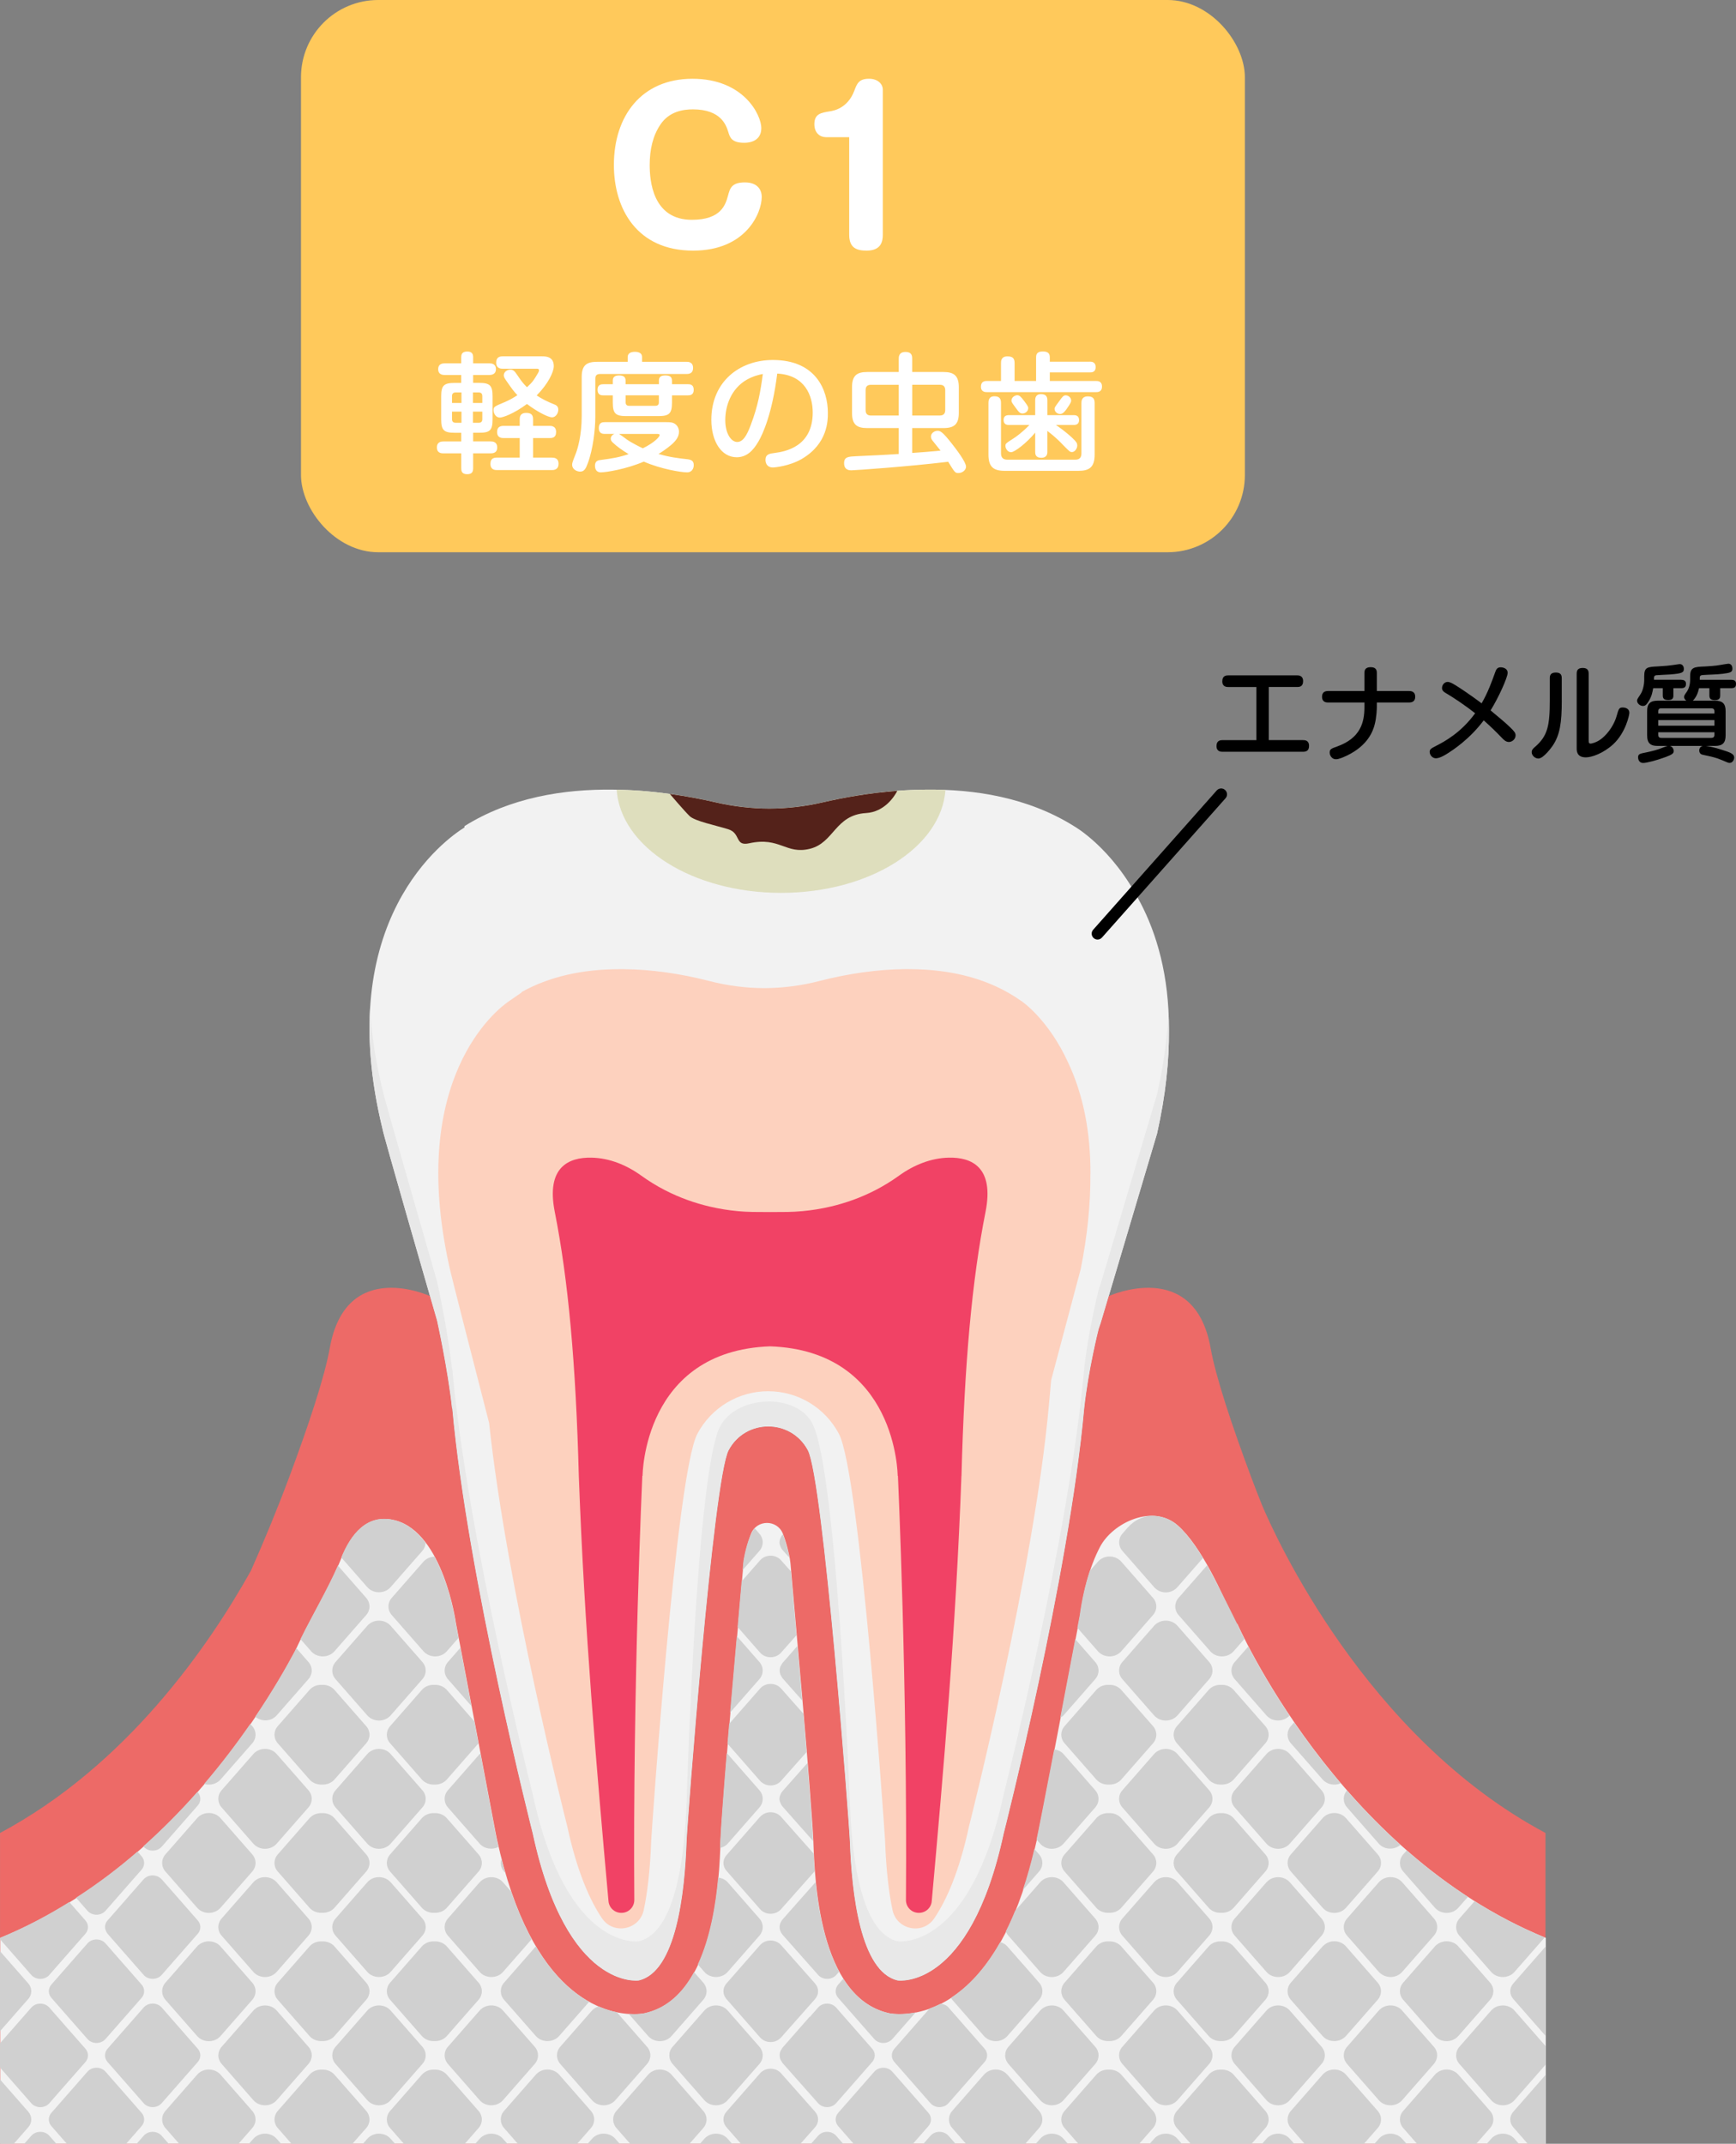 <?xml version="1.0" encoding="UTF-8"?>
<svg id="_レイヤー_2" data-name="レイヤー 2" xmlns="http://www.w3.org/2000/svg" viewBox="0 0 560.6 692.16">
  <rect x="0" y="0" width="560.6" height="692.16" fill="#808080" stroke="none"/>
  <defs>
    <style>
      .cls-1, .cls-2, .cls-3, .cls-4, .cls-5, .cls-6, .cls-7, .cls-8, .cls-9, .cls-10, .cls-11 {
        stroke-width: 0px;
      }

      .cls-2 {
        fill: #fdd1be;
      }

      .cls-3 {
        fill: #ffc95b;
      }

      .cls-4 {
        fill: #fff;
      }

      .cls-5 {
        fill: #54221a;
      }

      .cls-6 {
        fill: #dedebd;
      }

      .cls-7 {
        fill: #f14265;
      }

      .cls-8 {
        fill: #d0d0d0;
      }

      .cls-9 {
        fill: #ed6a67;
      }

      .cls-10 {
        fill: #e8e8e8;
      }

      .cls-11 {
        fill: #f2f2f2;
      }
    </style>
  </defs>
  <g id="_レイヤー_1のコピー" data-name="レイヤー 1のコピー">
    <g>
      <rect class="cls-3" x="97.2" width="304.8" height="178.3" rx="24.93" ry="24.93"/>
      <g>
        <path class="cls-11" d="m368.2,291.35c-9.04-17.73-21.41-24.63-21.41-24.63-14.78-9.24-32.04-11.98-47.92-11.77-12.52.09-24.23,2.03-33.24,4.13-5.66,1.31-11.44,1.97-17.23,2-5.78-.03-11.56-.69-17.23-2-9.01-2.09-20.72-4.03-33.24-4.13-15.88-.21-33.14,2.54-47.92,11.77,0,0-.01.16-.04.45-5.75,3.56-43.1,29.69-26.38,97.58-.14.39,15.49,54.54,17.55,61.65h0s3.5,15.83,4.84,28.36l.07-.07c4.89,54.47,25.99,137.31,25.99,137.31,10.98,50.95,34.24,47.43,34.24,47.43,12.09-2.81,14.85-28.28,15.43-44.83.2-5.7,8.63-117.05,13.59-126.36,5.46-10.24,20.11-10.24,25.56,0,4.96,9.31,13.39,120.65,13.59,126.36.58,16.55,3.34,42.02,15.43,44.83,0,0,23.26,3.53,34.24-47.43,0,0,21.08-82.78,25.99-137.25h0c1.34-12.51,4.67-25.64,4.67-25.64h0c.43-1.25.66-1.93.66-1.93l18.2-61.19c2.82-12.54,3.92-23.63,3.84-33.46.08-17.62-4-31.14-9.27-41.19Z"/>
        <path class="cls-9" d="m497.35,692.16h1.73v-100.35c-58.19-31.05-87.34-95.91-91.54-105.86-1.18-3-2.38-5.99-3.5-9.02-6.2-16.62-11.43-32.29-13.1-41.68-5.23-29.38-32.91-16.78-32.91-16.78l-2.59,8.71s-.24.68-.66,1.93c0,0-3.33,13.13-4.67,25.65h0c-4.9,54.47-25.99,137.24-25.99,137.24-10.98,50.95-34.24,47.43-34.24,47.43-12.09-2.81-14.85-28.28-15.43-44.83-.2-5.7-8.63-117.05-13.59-126.36-5.46-10.24-20.11-10.24-25.56,0-4.96,9.31-13.39,120.65-13.59,126.36-.58,16.55-3.34,42.02-15.43,44.83,0,0-23.26,3.53-34.24-47.43,0,0-21.1-82.84-25.99-137.31l-.07.07c-1.34-12.52-4.84-28.36-4.84-28.36h0c-.37-1.29-1.2-4.15-2.29-7.93,0,0-27.13-12.6-32.36,16.78-1.67,9.39-6.9,25.05-13.1,41.68-3.8,10.19-7.95,20.24-12.35,30.17-13.65,24.44-40.18,62.91-81.03,84.71v100.35h497.35Z"/>
        <path class="cls-11" d="m499.19,692.16v-66.48c-67.45-27.55-99.7-101.6-99.7-101.6l-.13,1.43c-.24-.58-.46-1.17-.7-1.75-3.78-9.13-10.74-24.54-18.29-31.22-8.1-7.16-21.09-.84-25.13,6.87-3.48,6.64-5.4,14.4-6.45,22.15-6.85,36.23-13.25,69.47-14.01,72.65-11.02,50.62-34.67,56.09-44.33,56.09-1.35,0-2.3-.12-2.72-.19l-.42-.06-.41-.09c-22.49-5.23-23.81-43.04-24.25-55.58-.27-6.11-1.86-26.5-3.6-46.46l-3.79-43.18c-.06-.48-.12-.93-.19-1.41-.28-1.52-1-5.01-2.27-8.18-1.84-4.59-8.4-4.58-10.24,0-1.27,3.18-1.99,6.67-2.27,8.19-.06.48-.12.93-.19,1.41l-3.79,43.18c-1.76,19.91-3.34,40.29-3.62,46.5-.44,12.44-1.76,50.31-24.23,55.53l-.45.1-.45.07c-.44.07-1.38.18-2.67.18-9.66,0-33.31-5.47-44.4-56.41-.31-1.32-.32-1.57-13.28-69.96,0,0-4.04-29.03-19.58-33.06-9.24-2.4-14.46,4.82-17.45,12.31-3.85,9.63-10.55,20.21-14.91,29.97-10.99,20.62-42.23,70.89-95.19,92.52v66.48h499.08Z"/>
        <path class="cls-2" d="m352.13,379.05c.06-13.59-2.34-25.65-7.19-35.95-6.42-14.07-15.04-19.85-15.04-19.85l-.44-.29c-9.55-6.67-21.66-10.05-36-10.05h-1.4c-8.61.08-18.12,1.41-27.52,3.84-5.76,1.49-11.71,2.26-17.77,2.29-5.97-.03-11.92-.8-17.68-2.29-9.39-2.43-18.91-3.76-27.58-3.83h-1.34c-12.27-.01-22.92,2.47-31.72,7.37v.14s-4.34,3-4.34,3c-3.36,2.33-32.45,24.49-19.08,85.16l.34,1.53c1.02,4.21,4.75,18.92,12.58,49.31,5.63,52.89,24.91,128.98,25.12,129.77l.1.41c3.15,14.62,7.31,23.96,11.25,29.77,3.66,5.4,12.09,3.73,13.45-2.65,1.12-5.27,2.08-12.58,2.42-22.51.04-1.11,7.99-118.33,14.92-131.32,4.51-8.46,13.26-13.72,22.84-13.72s18.33,5.25,22.84,13.72c6.9,12.96,14.88,130.21,14.92,131.32.35,9.94,1.3,17.25,2.42,22.52,1.36,6.38,9.79,8.05,13.45,2.65,3.94-5.81,8.1-15.14,11.25-29.77l.1-.41c.21-.82,20.92-82.54,25.68-135.46l.74-8.17,9.55-35.87c2.14-10.71,3.18-20.97,3.11-30.64Z"/>
        <path class="cls-10" d="m373.63,353.33l-18.2,61.19s-.24.68-.66,1.93c0,0-3.33,13.13-4.67,25.65h0c-4.9,54.47-25.99,137.24-25.99,137.24-10.98,50.96-34.24,47.43-34.24,47.43-12.09-2.81-14.85-28.28-15.43-44.83-.2-5.7-4.32-105.68-11.89-121.91-4.9-10.51-24.69-9.74-30.03.55-7.52,14.49-10.61,115.65-10.81,121.36-.58,16.55-3.34,42.02-15.43,44.83,0,0-23.26,3.53-34.24-47.43,0,0-21.1-82.84-25.99-137.31l-.07.07c-1.34-12.52-4.84-28.36-4.84-28.36h0c-2.05-7.12-17.68-61.26-17.55-61.65-2.38-9.68-3.64-18.49-4.07-26.53-.67,11.15.37,24.14,4.07,39.19-.14.39,15.49,54.54,17.55,61.65h0s3.5,15.83,4.84,28.36l.07-.07c4.89,54.47,25.99,137.31,25.99,137.31,10.98,50.95,34.24,47.43,34.24,47.43,12.09-2.81,14.85-28.28,15.43-44.83.2-5.7,8.63-117.05,13.59-126.36,5.46-10.24,20.11-10.24,25.56,0,4.96,9.31,13.39,120.65,13.59,126.36.58,16.55,3.34,42.02,15.43,44.83,0,0,23.26,3.53,34.24-47.43,0,0,21.08-82.78,25.99-137.25h0c1.34-12.51,4.67-25.64,4.67-25.64.43-1.25.66-1.93.66-1.93l18.2-61.19c2.82-12.54,3.92-23.63,3.84-33.46,0-2.05-.05-4.03-.15-5.97-.36,8.11-1.49,16.98-3.69,26.76Z"/>
        <g>
          <path class="cls-8" d="m299.81,686.46c.55-.63.82-1.38.82-2.14s-.27-1.52-.82-2.14l-11.65-13.29c-1.5-1.71-4.34-1.71-5.84,0l-11.65,13.29c-.55.63-.82,1.38-.82,2.14s.27,1.52.82,2.14l5,5.7h19.14l5-5.7Z"/>
          <path class="cls-8" d="m269.85,642.9c0,.76.27,1.52.82,2.14l11.65,13.29c.94,1.07,2.4,1.47,3.73,1.2.8-.16,1.55-.56,2.11-1.2l7.53-8.59c-2.05.4-3.87.53-5.35.53-1.35,0-2.3-.12-2.72-.19l-.42-.06-.41-.09c-6.39-1.48-11.02-5.64-14.46-11.06l-1.65,1.89c-.55.63-.82,1.38-.82,2.14Z"/>
          <path class="cls-8" d="m270.02,689.58c-1.5-1.71-4.34-1.71-5.84,0l-2.29,2.58h10.39l-2.26-2.58Z"/>
          <path class="cls-8" d="m306.3,689.58c-1.5-1.71-4.34-1.71-5.84,0l-2.26,2.58h10.36l-2.26-2.58Z"/>
          <path class="cls-8" d="m343.43,690.55c-1.93-2.21-5.61-2.21-7.54,0l-1.41,1.61h10.36l-1.41-1.61Z"/>
          <path class="cls-8" d="m372.34,687.08c1.42-1.62,1.42-3.92,0-5.53l-10.25-11.7c-1.03-1.17-2.54-1.7-4.03-1.63-1.49-.07-3,.46-4.03,1.63l-10.25,11.7c-1.42,1.62-1.42,3.91,0,5.53l4.45,5.08h19.66l4.45-5.08Z"/>
          <path class="cls-8" d="m335.54,687.08c.71-.81,1.06-1.79,1.06-2.77s-.35-1.96-1.06-2.77l-10.25-11.7c-1.93-2.21-5.61-2.21-7.54,0l-10.25,11.7c-.71.81-1.06,1.79-1.06,2.77s.35,1.96,1.06,2.77l4.45,5.08h19.14l4.45-5.08Z"/>
          <path class="cls-8" d="m263.23,686.8c.64-.73.95-1.61.95-2.49,0-.88-.32-1.76-.95-2.49l-11-12.42c-1.74-1.98-5.04-1.98-6.78,0l-10.88,12.42c-.64.73-.95,1.61-.95,2.49s.32,1.76.95,2.49l4.7,5.36h19.21l4.75-5.36Z"/>
          <path class="cls-8" d="m234.99,690.55c-1.93-2.21-5.61-2.21-7.54,0l-1.41,1.61h10.36l-1.41-1.61Z"/>
          <path class="cls-8" d="m489.07,690.55c-1.93-2.21-5.61-2.21-7.54,0l-1.41,1.61h10.36l-1.41-1.61Z"/>
          <path class="cls-8" d="m227.1,687.08c.71-.81,1.06-1.79,1.06-2.77s-.35-1.96-1.06-2.77l-10.25-11.7c-1.93-2.21-5.61-2.21-7.54,0l-10.25,11.7c-.71.81-1.06,1.79-1.06,2.77,0,.98.35,1.96,1.06,2.77l4.45,5.08h19.14l4.45-5.08Z"/>
          <path class="cls-8" d="m324.58,663.61c0,.61.15,1.21.43,1.78.17.35.37.68.64.99l1.27,1.45,8.98,10.25c1.93,2.21,5.61,2.21,7.54,0l8.98-10.25,1.27-1.45c1.42-1.62,1.42-3.92,0-5.53l-10.25-11.7c-1.93-2.21-5.61-2.21-7.54,0l-10.25,11.7c-.71.81-1.06,1.79-1.06,2.77Z"/>
          <path class="cls-8" d="m252.71,661.12c-.18.2-.27.43-.4.66-.1.14-.19.29-.27.44-.02.05-.05.11-.07.16-.35.98-.25,2.28.38,3.13.12.19.19.4.35.58l11.47,12.95c1.5,1.71,4.34,1.71,5.84,0l11.65-13.29c.55-.63.82-1.38.82-2.14s-.27-1.52-.82-2.14l-11.65-13.29c-1.5-1.71-4.34-1.71-5.84,0l-2.68,3.06v-.14l-8.79,10.03Z"/>
          <path class="cls-8" d="m330.42,634.29l-5.12-5.85c-.62-.71-1.44-1.15-2.31-1.4-5.06,8.97-10.63,14.54-15.88,17.97.13.22.22.46.4.66l10.25,11.7c1.93,2.21,5.61,2.21,7.54,0l10.25-11.7c.71-.81,1.06-1.79,1.06-2.77s-.35-1.96-1.06-2.77l-5.12-5.85Z"/>
          <path class="cls-8" d="m380.23,678.08l10.25-11.7c.71-.81,1.06-1.79,1.06-2.77s-.35-1.96-1.06-2.77l-10.25-11.7c-1.93-2.21-5.61-2.21-7.54,0l-10.25,11.7c-.71.81-1.06,1.79-1.06,2.77,0,.98.35,1.96,1.06,2.77l8.98,10.25,1.27,1.45h0c1.93,2.21,5.61,2.21,7.54,0Z"/>
          <path class="cls-8" d="m416.51,690.55c-1.93-2.21-5.61-2.21-7.54,0l-1.41,1.61h10.36l-1.41-1.61Z"/>
          <path class="cls-8" d="m408.97,649.14l-10.25,11.7c-.71.81-1.06,1.79-1.06,2.77,0,.72.2,1.44.58,2.09,0,.01.01.03.02.04.13.22.29.43.46.64l10.25,11.7c1.93,2.21,5.61,2.21,7.54,0l10.25-11.7c.71-.81,1.06-1.79,1.06-2.77s-.35-1.96-1.06-2.77l-10.25-11.7c-1.93-2.21-5.61-2.21-7.54,0Z"/>
          <path class="cls-8" d="m444.9,687.08c.71-.81,1.06-1.79,1.06-2.77s-.35-1.96-1.06-2.77l-8.98-10.25-1.27-1.45c-1.93-2.21-5.61-2.21-7.54,0l-10.25,11.7c-.71.81-1.06,1.79-1.06,2.77s.35,1.96,1.06,2.77l4.45,5.08h19.14l4.45-5.08Z"/>
          <path class="cls-8" d="m429.83,626.88c-.56.11-1.1.34-1.59.64-.38.23-.74.5-1.06.84-.02.03-.05.04-.08.07h0l-10.25,11.7c-.71.81-1.06,1.79-1.06,2.77s.35,1.96,1.06,2.77l10.25,11.7c1.38,1.57,3.62,2,5.51,1.34.22-.08.43-.17.64-.28.51-.27.99-.6,1.39-1.06l10.25-11.7c.71-.81,1.06-1.79,1.06-2.77s-.35-1.96-1.06-2.77l-5.12-5.85-5.12-5.85c-.97-1.1-2.37-1.66-3.77-1.66-.35,0-.7.03-1.04.1Z"/>
          <path class="cls-8" d="m481.18,687.08c.71-.81,1.06-1.79,1.06-2.77s-.35-1.96-1.06-2.77l-10.25-11.7c-1.93-2.21-5.61-2.21-7.54,0l-10.25,11.7c-.71.81-1.06,1.79-1.06,2.77,0,.98.35,1.96,1.06,2.77l4.45,5.08h19.14l4.45-5.08Z"/>
          <path class="cls-8" d="m452.79,690.55c-1.93-2.21-5.61-2.21-7.54,0l-1.41,1.61h10.36l-1.41-1.61Z"/>
          <path class="cls-8" d="m445.25,607.73l-10.25,11.7c-1.42,1.62-1.42,3.92,0,5.53l10.25,11.7h0s.05.04.08.07c.31.34.67.61,1.06.84.43.26.88.45,1.36.57.42.11.85.18,1.28.18,1.4,0,2.8-.55,3.77-1.66l10.25-11.7c.35-.4.62-.85.8-1.32.18-.47.27-.96.27-1.45,0-.98-.35-1.96-1.06-2.77l-10.25-11.7c-1.93-2.21-5.61-2.21-7.54,0Z"/>
          <path class="cls-8" d="m408.62,687.08c1.42-1.62,1.42-3.92,0-5.53l-10.25-11.7c-1.03-1.17-2.54-1.7-4.03-1.63-1.49-.07-3,.46-4.03,1.63l-10.25,11.7c-1.42,1.62-1.42,3.91,0,5.53l4.45,5.08h19.66l4.45-5.08Z"/>
          <path class="cls-8" d="m453.14,604.26l10.25,11.7c1.93,2.21,5.61,2.21,7.54,0l3.09-3.52c-7.1-4.62-13.69-9.68-19.76-14.99l-1.12,1.27c-.71.81-1.06,1.79-1.06,2.77,0,.98.35,1.96,1.06,2.77Z"/>
          <path class="cls-8" d="m380.23,690.55c-1.93-2.21-5.61-2.21-7.54,0l-1.41,1.61h10.36l-1.41-1.61Z"/>
          <path class="cls-8" d="m452.79,649.14c-1.93-2.21-5.61-2.21-7.54,0l-10.25,11.7c-.71.81-1.06,1.79-1.06,2.77,0,.72.2,1.44.58,2.09,0,.01.01.03.02.04.13.22.29.43.46.64l8.8,10.04,1.45,1.66h0c1.93,2.21,5.61,2.21,7.54,0l10.25-11.7c.29-.33.51-.7.68-1.08.22-.5.35-1.02.37-1.55,0-.04.01-.09.01-.13,0-.98-.35-1.96-1.06-2.77l-10.25-11.7Z"/>
          <path class="cls-8" d="m470.93,657.37l10.25-11.7c.71-.81,1.06-1.79,1.06-2.77s-.35-1.96-1.06-2.77l-5.12-5.85-5.13-5.85c-.73-.83-1.69-1.35-2.73-1.55-.69-.14-1.4-.14-2.09,0-1.03.21-2,.72-2.73,1.55l-5.13,5.85-5.12,5.85c-.71.81-1.06,1.79-1.06,2.77s.35,1.96,1.06,2.77l10.25,11.7c1.93,2.21,5.61,2.21,7.54,0Z"/>
          <path class="cls-8" d="m198.71,690.55c-1.93-2.21-5.61-2.21-7.54,0l-1.41,1.61h10.36l-1.41-1.61Z"/>
          <path class="cls-8" d="m287.99,663.61s0,.03,0,.05c0,.46.12.91.33,1.34.1.21.23.42.39.62.03.04.06.09.1.13l11.65,13.29c1.5,1.71,4.34,1.71,5.84,0l11.65-13.29c.27-.31.48-.66.62-1.02.07-.18.12-.37.15-.55.03-.19.05-.38.05-.57,0-.76-.27-1.52-.82-2.14l-10.2-11.65-1.44-1.65h0c-.67-.77-1.62-1.14-2.59-1.22-1.21.61-2.38,1.11-3.52,1.53l-11.37,12.98c-.55.63-.82,1.38-.82,2.14Z"/>
          <path class="cls-8" d="m416.86,562.85l10.25,11.7c1.46,1.66,3.9,2.07,5.84,1.22-5.76-6.77-10.78-13.45-15.05-19.65l-1.05,1.19c-.71.81-1.06,1.79-1.06,2.77s.35,1.96,1.06,2.77Z"/>
          <path class="cls-8" d="m15.94,679.05l11.65-13.29c.55-.63.82-1.38.82-2.14,0-.76-.27-1.52-.82-2.14l-11.65-13.29c-1.5-1.71-4.34-1.71-5.84,0l-10.1,11.53v7.81l10.1,11.53c1.5,1.71,4.34,1.71,5.84,0Z"/>
          <path class="cls-8" d="m81.46,687.08c.71-.81,1.06-1.79,1.06-2.77s-.35-1.96-1.06-2.77l-10.25-11.7c-1.93-2.21-5.61-2.21-7.54,0l-10.25,11.7c-.71.81-1.06,1.79-1.06,2.77s.35,1.96,1.06,2.77l4.45,5.08h19.14l4.45-5.08Z"/>
          <path class="cls-8" d="m70.41,575.28c.29-.21.56-.45.8-.72l10.25-11.7c.71-.81,1.06-1.79,1.06-2.77s-.35-1.96-1.06-2.77l-.64-.73c-4.24,6.14-9.2,12.71-14.9,19.39,1.5.45,3.2.22,4.49-.7Z"/>
          <path class="cls-8" d="m481.53,649.14l-10.25,11.7c-.71.81-1.06,1.79-1.06,2.77s.35,1.96,1.06,2.77l8.98,10.25,1.27,1.45h0c1.93,2.21,5.61,2.21,7.54,0l10.01-11.43v-6.07l-8.74-9.98-1.27-1.45h0c-1.93-2.21-5.61-2.21-7.54,0Z"/>
          <path class="cls-8" d="m163.14,604.68c-.41-1.42-.82-2.89-1.21-4.4-.12.4-.22.8-.22,1.22,0,.98.35,1.96,1.06,2.77l.37.42Z"/>
          <path class="cls-8" d="m445.25,595.26c1.78,2.03,4.98,2.1,6.99.39-6.34-5.71-12.11-11.64-17.29-17.56-.67.8-1.02,1.74-1.02,2.69,0,.98.35,1.96,1.06,2.77l10.25,11.7Z"/>
          <path class="cls-8" d="m52.22,596.23l11.65-13.29c.55-.63.82-1.39.82-2.15,0-.76-.27-1.52-.82-2.15l-.11-.12c-5.23,5.94-11.08,11.88-17.48,17.59l.1.12c1.5,1.71,4.34,1.71,5.84,0Z"/>
          <path class="cls-8" d="m110.22,502.86l8.38,9.57c1.93,2.21,5.61,2.21,7.54,0l10.25-11.7c.67-.77,1-1.69,1.03-2.61-2.61-3.47-5.86-6.21-9.89-7.26-9.11-2.36-14.31,4.63-17.32,12Z"/>
          <path class="cls-8" d="m10.1,684.32c0-.88-.32-1.76-.95-2.49l-9.15-10.44v20.77h4.45l4.7-5.36c.64-.73.95-1.61.95-2.49Z"/>
          <path class="cls-8" d="m245.24,500.73c1.42-1.62,1.42-3.92,0-5.53l-1.57-1.79c-2.06,2.72-3.14,8.05-3.48,9.9-.09.47-.14.93-.19,1.4l-.19,2.22,5.43-6.2Z"/>
          <path class="cls-8" d="m347.91,525.56l6.64,7.58c1.93,2.21,5.61,2.21,7.54,0l10.25-11.7c1.42-1.62,1.42-3.91,0-5.53l-10.25-11.7c-1.93-2.21-5.61-2.21-7.54,0l-2.63,3c-1.52,4.61-2.59,9.46-3.25,14.34-.26,1.35-.51,2.68-.76,4.02Z"/>
          <path class="cls-8" d="m252.71,500.45l2.18,2.46c-.31-1.61-.97-4.65-2.09-7.53l-.09.1c-.34.38-.57.81-.73,1.26-.34.79-.34,1.66,0,2.46.16.45.39.87.73,1.26Z"/>
          <path class="cls-8" d="m362.44,500.73l10.25,11.7c2,2.28,5.54,2.28,7.54,0l8.22-9.38c-2.55-4.22-5.33-8.01-8.19-10.54-2.18-1.93-4.72-2.88-7.35-3.08-3.33-.26-6.56,1.3-8.76,3.81l-1.71,1.95c-1.39,1.58-1.39,3.95,0,5.53Z"/>
          <path class="cls-8" d="m224.11,636.73c-3.52,6.48-8.54,11.53-15.74,13.2l-.45.1-.45.07c-.44.07-1.38.18-2.67.18-.54,0-1.14-.02-1.76-.06l6.27,7.15c1.93,2.21,5.61,2.21,7.54,0l10.25-11.7c.71-.81,1.06-1.79,1.06-2.77s-.35-1.96-1.06-2.77l-2.99-3.41Z"/>
          <path class="cls-8" d="m179.86,663.61c0,.72.2,1.44.58,2.09,0,.01.01.03.02.04.13.22.29.43.46.64l8.8,10.04,1.45,1.66h0c1.93,2.21,5.61,2.21,7.54,0l10.25-11.7c.29-.33.51-.7.68-1.08.22-.5.35-1.02.37-1.55,0-.04.01-.09.01-.13,0-.98-.35-1.96-1.06-2.77l-9.77-11.16c-1.81-.37-3.79-.97-5.89-1.87-.8.26-1.55.66-2.13,1.32l-10.25,11.7c-.71.81-1.06,1.79-1.06,2.77Z"/>
          <path class="cls-8" d="m161.72,642.9c0,.98.35,1.96,1.06,2.77l10.25,11.7c1.38,1.57,3.62,2,5.51,1.34.29-.1.56-.23.83-.39.16-.09.33-.18.48-.3.26-.19.51-.41.72-.66l9.68-11.05c-5.57-3.1-11.66-8.53-17.22-17.88h0s-10.25,11.7-10.25,11.7c-.71.81-1.06,1.79-1.06,2.77Z"/>
          <path class="cls-8" d="m190.82,687.08c.71-.81,1.06-1.79,1.06-2.77s-.35-1.96-1.06-2.77l-8.98-10.25-1.27-1.45h0c-1.93-2.21-5.61-2.21-7.54,0l-10.25,11.7c-.71.81-1.06,1.79-1.06,2.77s.35,1.96,1.06,2.77l4.45,5.08h19.14l4.45-5.08Z"/>
          <path class="cls-8" d="m162.43,690.55c-1.93-2.21-5.61-2.21-7.54,0l-1.41,1.61h10.36l-1.41-1.61Z"/>
          <path class="cls-8" d="m154.89,649.14l-10.25,11.7c-.71.81-1.06,1.79-1.06,2.77,0,.72.2,1.44.58,2.09,0,.01.01.03.02.04.13.22.29.43.46.64l10.25,11.7c1.93,2.21,5.61,2.21,7.54,0l10.25-11.7c.71-.81,1.06-1.79,1.06-2.77s-.35-1.96-1.06-2.77l-10.25-11.7c-1.93-2.21-5.61-2.21-7.54,0Z"/>
          <path class="cls-8" d="m227.45,649.14l-10.25,11.7c-.71.81-1.06,1.79-1.06,2.77,0,.98.35,1.96,1.06,2.77l8.98,10.25,1.27,1.45h0c1.93,2.21,5.61,2.21,7.54,0l10.25-11.7c.71-.81,1.06-1.79,1.06-2.77s-.35-1.96-1.06-2.77l-8.98-10.25-1.27-1.45h0c-1.93-2.21-5.61-2.21-7.54,0Z"/>
          <path class="cls-8" d="m70.5,663.61c0,.61.15,1.21.43,1.78.17.35.37.68.64.99l1.27,1.45,8.98,10.25c1.93,2.21,5.61,2.21,7.54,0l8.98-10.25,1.27-1.45c1.42-1.62,1.42-3.92,0-5.53l-10.25-11.7c-1.93-2.21-5.61-2.21-7.54,0l-10.25,11.7c-.71.81-1.06,1.79-1.06,2.77Z"/>
          <path class="cls-8" d="m118.26,687.08c1.42-1.62,1.42-3.92,0-5.53l-10.25-11.7c-1.03-1.17-2.54-1.7-4.03-1.63-1.49-.07-3,.46-4.03,1.63l-10.25,11.7c-1.42,1.62-1.42,3.91,0,5.53l4.45,5.08h19.66l4.45-5.08Z"/>
          <path class="cls-8" d="m89.35,690.55c-1.93-2.21-5.61-2.21-7.54,0l-1.41,1.61h10.37l-1.41-1.61Z"/>
          <path class="cls-8" d="m76.33,634.29l-5.12-5.85c-.73-.83-1.69-1.35-2.73-1.55-.69-.14-1.4-.14-2.09,0-1.03.21-2,.72-2.73,1.55l-5.12,5.85-5.12,5.85c-.71.81-1.06,1.79-1.06,2.77s.35,1.96,1.06,2.77l10.25,11.7c1.93,2.21,5.61,2.21,7.54,0l10.25-11.7c.71-.81,1.06-1.79,1.06-2.77s-.35-1.96-1.06-2.77l-5.12-5.85Z"/>
          <path class="cls-8" d="m154.54,687.08c1.42-1.62,1.42-3.92,0-5.53l-10.25-11.7c-1.03-1.17-2.54-1.7-4.03-1.63-1.49-.07-3,.46-4.03,1.63l-10.25,11.7c-1.42,1.62-1.42,3.91,0,5.53l4.45,5.08h19.66l4.45-5.08Z"/>
          <path class="cls-8" d="m126.15,690.55c-1.93-2.21-5.61-2.21-7.54,0l-1.41,1.61h10.36l-1.41-1.61Z"/>
          <path class="cls-8" d="m126.15,678.08l10.25-11.7c.71-.81,1.06-1.79,1.06-2.77s-.35-1.96-1.06-2.77l-10.25-11.7c-1.93-2.21-5.61-2.21-7.54,0l-10.25,11.7c-.71.81-1.06,1.79-1.06,2.77,0,.98.35,1.96,1.06,2.77l8.98,10.25,1.27,1.45h0c1.93,2.21,5.61,2.21,7.54,0Z"/>
          <path class="cls-8" d="m99.95,628.44l-10.25,11.7c-1.42,1.62-1.42,3.92,0,5.53l10.25,11.7c1.03,1.17,2.54,1.7,4.03,1.63,1.49.07,3-.46,4.03-1.63l10.25-11.7c1.42-1.62,1.42-3.92,0-5.53l-10.25-11.7c-1.03-1.17-2.54-1.7-4.03-1.63-1.49-.07-3,.46-4.03,1.63Z"/>
          <path class="cls-8" d="m390.31,545.62l-10.25,11.7c-1.42,1.62-1.42,3.92,0,5.53l10.25,11.7c1.03,1.17,2.54,1.7,4.03,1.63,1.49.07,3-.46,4.03-1.63l10.25-11.7c1.42-1.62,1.42-3.92,0-5.53l-10.25-11.7c-1.03-1.17-2.54-1.7-4.03-1.63-1.49-.07-3,.46-4.03,1.63Z"/>
          <path class="cls-8" d="m380.23,524.91c-1.93-2.21-5.61-2.21-7.54,0l-10.25,11.7c-.71.81-1.06,1.79-1.06,2.77,0,.98.35,1.96,1.06,2.77l8.98,10.25,1.27,1.45h0c1.93,2.21,5.61,2.21,7.54,0l10.25-11.7c.71-.81,1.06-1.79,1.06-2.77s-.35-1.96-1.06-2.77l-10.25-11.7Z"/>
          <path class="cls-8" d="m16.59,682.17c-.55.63-.82,1.38-.82,2.14s.27,1.52.82,2.14l5,5.7h19.14l5-5.7c.55-.63.82-1.38.82-2.14s-.27-1.52-.82-2.14l-11.65-13.29c-1.5-1.71-4.34-1.71-5.84,0l-11.65,13.29Z"/>
          <path class="cls-8" d="m397.66,539.38c0,.72.2,1.44.58,2.09,0,.01.01.03.02.04.13.22.29.43.46.64l10.25,11.7c1.91,2.18,5.49,2.18,7.44.07-6.08-9.05-10.51-16.91-13.32-22.29l-4.37,4.99c-.71.81-1.06,1.79-1.06,2.77Z"/>
          <path class="cls-8" d="m252.32,537.55c-.1.14-.19.29-.27.44-.02.05-.05.11-.07.16-.35.98-.25,2.28.38,3.13.12.19.19.4.35.58l6.33,7.15c-.03-.37-.06-.75-.1-1.12l-1.44-16.46-4.79,5.47c-.18.2-.27.43-.4.66Z"/>
          <path class="cls-8" d="m245.45,545.18l-9.99,11.4c-.18,2.15-.36,4.29-.54,6.38l10.53,12.02c1.74,1.98,5.04,1.98,6.78,0l.5-.57,7.73-8.72c-.33-4-.68-8.19-1.04-12.41l-7.18-8.11c-1.74-1.98-5.04-1.98-6.78,0Z"/>
          <path class="cls-8" d="m354.03,545.62l-10.25,11.7c-1.42,1.62-1.42,3.92,0,5.53l10.25,11.7c1.03,1.17,2.54,1.7,4.03,1.63,1.49.07,3-.46,4.03-1.63l10.25-11.7c1.42-1.62,1.42-3.92,0-5.53l-10.25-11.7c-1.03-1.17-2.54-1.7-4.03-1.63-1.49-.07-3,.46-4.03,1.63Z"/>
          <path class="cls-8" d="m347.22,529.23c-1.69,8.9-3.32,17.49-4.83,25.36.36-.23.75-.42,1.04-.75l8.98-10.25,1.27-1.45c1.42-1.62,1.42-3.92,0-5.53l-6.46-7.38Z"/>
          <path class="cls-8" d="m126.15,566.32c-1.93-2.21-5.61-2.21-7.54,0l-10.25,11.7c-.71.81-1.06,1.79-1.06,2.77,0,.98.35,1.96,1.06,2.77l10.25,11.7c1.93,2.21,5.61,2.21,7.54,0l10.25-11.7c.71-.81,1.06-1.79,1.06-2.77,0-.98-.35-1.96-1.06-2.77l-10.25-11.7Z"/>
          <path class="cls-8" d="m136.23,587.03l-10.25,11.7c-1.42,1.62-1.42,3.92,0,5.53l10.25,11.7c1.04,1.18,2.57,1.71,4.07,1.63,1.47.06,2.97-.47,3.99-1.63l10.25-11.7c1.42-1.62,1.42-3.92,0-5.53l-10.25-11.7c-1.04-1.18-2.57-1.71-4.07-1.63-1.47-.06-2.97.47-3.99,1.63Z"/>
          <path class="cls-8" d="m99.95,587.03l-10.25,11.7c-1.42,1.62-1.42,3.92,0,5.53l10.25,11.7c1.04,1.18,2.57,1.71,4.07,1.63,1.47.06,2.97-.47,3.99-1.63l10.25-11.7c1.42-1.62,1.42-3.92,0-5.53l-10.25-11.7c-1.04-1.18-2.57-1.71-4.07-1.63-1.47-.06-2.97.47-3.99,1.63Z"/>
          <path class="cls-8" d="m16.59,640.76c-.55.63-.82,1.38-.82,2.14s.27,1.52.82,2.14l11.65,13.29c.94,1.07,2.4,1.47,3.73,1.2.8-.16,1.55-.56,2.11-1.2l11.65-13.29c.55-.63.82-1.38.82-2.14s-.27-1.52-.82-2.14l-11.65-13.29c-1.5-1.71-4.34-1.71-5.84,0l-11.65,13.29Z"/>
          <path class="cls-8" d="m34.08,616.93l11.65-13.29c.55-.63.82-1.39.82-2.15,0-.76-.27-1.52-.82-2.15l-1.34-1.53c-6.09,5.29-12.71,10.31-19.84,14.9l3.69,4.21c1.5,1.71,4.34,1.71,5.84,0Z"/>
          <path class="cls-8" d="m89.35,566.32c-1.93-2.21-5.61-2.21-7.54,0l-10.25,11.7c-.71.81-1.06,1.79-1.06,2.77,0,.98.35,1.96,1.06,2.77l10.25,11.7c1.93,2.21,5.61,2.21,7.54,0l10.25-11.7c.71-.81,1.06-1.79,1.06-2.77,0-.98-.35-1.96-1.06-2.77l-10.25-11.7Z"/>
          <path class="cls-8" d="m18.2,692.16l-2.26-2.58c-1.5-1.71-4.34-1.71-5.84,0l-2.26,2.58h10.36Z"/>
          <path class="cls-8" d="m143.58,580.79c0,.98.35,1.96,1.06,2.77l10.25,11.7c1.52,1.74,4.1,2.06,6.08,1.05-.19-.81-.38-1.6-.57-2.44-.23-.96-.3-1.38-5.28-27.72-.07.07-.17.09-.23.17l-10.25,11.7c-.71.81-1.06,1.79-1.06,2.77Z"/>
          <path class="cls-8" d="m237.93,528.28l-1.72,19.61c-.15,1.69-.3,3.37-.44,5.05l9.46-10.8c.71-.81,1.06-1.79,1.06-2.77s-.35-1.96-1.06-2.77l-7.3-8.33Z"/>
          <path class="cls-8" d="m380.58,515.91c-1.42,1.62-1.42,3.91,0,5.53l10.25,11.7c1.93,2.21,5.61,2.21,7.54,0l3.47-3.96c-1.63-3.25-2.45-5.12-2.45-5.12,0,0-6-12.31-9.6-18.66l-9.21,10.51Z"/>
          <path class="cls-8" d="m245.45,503.77l-5.96,6.81-1.29,14.72,7.25,8.28c1.74,1.98,5.04,1.98,6.78,0l4.97-5.61-1.81-20.63-3.16-3.57c-1.74-1.98-5.04-1.98-6.78,0Z"/>
          <path class="cls-8" d="m100.47,533.14c1.93,2.21,5.61,2.21,7.54,0l10.25-11.7c1.42-1.62,1.42-3.91,0-5.53l-9.15-10.44c-3.37,7.71-8.22,15.91-12.07,23.75l3.43,3.92Z"/>
          <path class="cls-8" d="m9.15,645.39c.64-.73.95-1.61.95-2.49s-.32-1.76-.95-2.49l-9.15-10.44v25.85l9.15-10.44Z"/>
          <path class="cls-8" d="m136.75,504.21l-10.25,11.7c-1.42,1.62-1.42,3.91,0,5.53l10.25,11.7c1.93,2.21,5.61,2.21,7.54,0l3.77-4.3c-.31-1.61-.61-3.23-.93-4.92,0,0-1.65-11.73-6.84-21.32-1.32.06-2.62.57-3.53,1.61Z"/>
          <path class="cls-8" d="m136.23,545.62l-10.25,11.7c-1.42,1.62-1.42,3.92,0,5.53l10.25,11.7c1.03,1.17,2.54,1.7,4.03,1.63,1.49.07,3-.46,4.03-1.63l10.21-11.66c-.42-2.22-.87-4.59-1.36-7.16l-8.86-10.11c-1.03-1.17-2.54-1.7-4.03-1.63-1.49-.07-3,.46-4.03,1.63Z"/>
          <path class="cls-8" d="m15.94,637.63l11.65-13.29c.55-.63.82-1.38.82-2.14,0-.76-.27-1.52-.82-2.14l-5.22-5.96c-6.99,4.35-14.4,8.31-22.37,11.56v.45l10.1,11.53c1.5,1.71,4.34,1.71,5.84,0Z"/>
          <path class="cls-8" d="m126.15,524.91c-1.93-2.21-5.61-2.21-7.54,0l-10.25,11.7c-.71.81-1.06,1.79-1.06,2.77,0,.98.35,1.96,1.06,2.77l8.98,10.25,1.27,1.45h0c1.93,2.21,5.61,2.21,7.54,0l10.25-11.7c.71-.81,1.06-1.79,1.06-2.77s-.35-1.96-1.06-2.77l-10.25-11.7Z"/>
          <path class="cls-8" d="m143.58,539.38c0,.72.2,1.44.58,2.09,0,.01.01.03.02.04.13.22.29.43.46.64l7.57,8.64c-1.04-5.49-2.22-11.73-3.55-18.76l-4.02,4.59c-.71.81-1.06,1.79-1.06,2.77Z"/>
          <path class="cls-8" d="m99.95,545.62l-10.25,11.7c-1.42,1.62-1.42,3.92,0,5.53l10.25,11.7c1.03,1.17,2.54,1.7,4.03,1.63,1.49.07,3-.46,4.03-1.63l10.25-11.7c1.42-1.62,1.42-3.92,0-5.53l-10.25-11.7c-1.03-1.17-2.54-1.7-4.03-1.63-1.49-.07-3,.46-4.03,1.63Z"/>
          <path class="cls-8" d="m95.67,532.12c-.16.34-.33.68-.48,1.02-2.86,5.37-7.13,12.78-12.77,21.14,2.02,1.66,5.17,1.58,6.93-.44l8.98-10.25,1.27-1.45c1.42-1.62,1.42-3.92,0-5.53l-3.93-4.49Z"/>
          <path class="cls-8" d="m427.11,587.02l-10.25,11.7c-.71.81-1.06,1.79-1.06,2.77,0,.98.35,1.96,1.06,2.77l10.25,11.7c1.93,2.21,5.61,2.21,7.54,0l10.25-11.7c.71-.81,1.06-1.79,1.06-2.77,0-.98-.35-1.96-1.06-2.77l-10.25-11.7c-1.93-2.21-5.61-2.21-7.54,0Z"/>
          <path class="cls-8" d="m245.45,628l-10.88,12.42c-.64.73-.95,1.61-.95,2.49s.32,1.76.95,2.49l5.44,6.21,5.44,6.21c.43.5.97.87,1.55,1.12.29.12.59.22.9.28.62.12,1.26.12,1.88,0,.31-.06.61-.15.9-.28.58-.25,1.11-.62,1.55-1.12h.01s10.99-12.42,10.99-12.42c1.27-1.45,1.27-3.51,0-4.96,0,0,0,0,0-.01h0s-11-12.42-11-12.42c-1.74-1.98-5.04-1.98-6.78,0Z"/>
          <path class="cls-8" d="m89.35,607.73c-1.93-2.21-5.61-2.21-7.54,0l-10.25,11.7c-1.42,1.62-1.42,3.92,0,5.53l10.25,11.7c1.93,2.21,5.61,2.21,7.54,0l10.25-11.7c1.42-1.62,1.42-3.91,0-5.53l-10.25-11.7Z"/>
          <path class="cls-8" d="m252.08,620.76c-.03.07-.07.14-.09.21-.33.79-.33,1.66,0,2.46h0c.02.07.06.13.09.2.15.37.35.73.64,1.05l11.47,12.95c.75.86,1.85,1.29,2.94,1.28,1.09,0,2.19-.42,2.94-1.28l.9-1.03c-4.65-8.62-6.68-19.73-7.6-28.92l-10.65,12.03c-.28.32-.48.68-.63,1.05Z"/>
          <path class="cls-8" d="m154.89,607.73l-10.25,11.7c-.71.81-1.06,1.79-1.06,2.77,0,.49.09.98.27,1.45.18.47.44.91.8,1.32l5.46,6.24,4.79,5.46c.73.83,1.69,1.35,2.73,1.55,1.72.34,3.61-.17,4.81-1.55l9.26-10.57c-2.37-4.33-4.62-9.41-6.66-15.39l-2.6-2.97c-1.93-2.21-5.61-2.21-7.54,0Z"/>
          <path class="cls-8" d="m334.02,596.98c-1.14,4.85-2.39,9.28-3.75,13.29l5.27-6.02c.71-.81,1.06-1.79,1.06-2.77,0-.98-.35-1.96-1.06-2.77l-1.52-1.74Z"/>
          <path class="cls-8" d="m126.15,607.73c-1.93-2.21-5.61-2.21-7.54,0l-10.25,11.7c-1.42,1.62-1.42,3.92,0,5.53l10.25,11.7c1.45,1.66,3.88,2.07,5.82,1.24.65-.28,1.24-.69,1.72-1.24l10.25-11.7c.35-.4.62-.85.8-1.32.18-.47.27-.96.27-1.45,0-.98-.35-1.96-1.06-2.77l-10.25-11.7Z"/>
          <path class="cls-8" d="m136.23,628.44l-10.25,11.7c-1.42,1.62-1.42,3.92,0,5.53l10.25,11.7c1.03,1.17,2.54,1.7,4.03,1.63,1.49.07,3-.46,4.03-1.63l10.25-11.7c1.42-1.62,1.42-3.92,0-5.53l-10.25-11.7c-1.03-1.17-2.54-1.7-4.03-1.63-1.49-.07-3,.46-4.03,1.63Z"/>
          <path class="cls-8" d="m234.99,607.73c-.8-.92-1.93-1.36-3.08-1.52-.78,8.65-2.51,19.31-6.57,28.04l2.11,2.41c.48.55,1.08.97,1.72,1.24,1.94.83,4.37.41,5.82-1.24l10.25-11.7c1.42-1.62,1.42-3.91,0-5.53l-10.25-11.7Z"/>
          <path class="cls-8" d="m408.97,607.73l-10.25,11.7c-.71.81-1.06,1.79-1.06,2.77,0,.49.09.98.27,1.45.18.47.44.91.8,1.32l5.46,6.24,4.79,5.46c.73.83,1.7,1.35,2.73,1.55,1.72.34,3.61-.17,4.81-1.55l10.25-11.7c1.42-1.62,1.42-3.91,0-5.53l-10.25-11.7c-1.93-2.21-5.61-2.21-7.54,0Z"/>
          <path class="cls-8" d="m390.31,628.44l-10.25,11.7c-1.42,1.62-1.42,3.92,0,5.53l10.25,11.7c1.03,1.17,2.54,1.7,4.03,1.63,1.49.07,3-.46,4.03-1.63l10.25-11.7c1.42-1.62,1.42-3.92,0-5.53l-10.25-11.7c-1.03-1.17-2.54-1.7-4.03-1.63-1.49-.07-3,.46-4.03,1.63Z"/>
          <path class="cls-8" d="m498.81,625.54c-8.05-3.31-15.58-7.28-22.63-11.7l-4.9,5.6c-1.42,1.62-1.42,3.92,0,5.53l10.25,11.7c.48.55,1.08.97,1.72,1.24,1.94.83,4.37.41,5.82-1.24l9.74-11.12Z"/>
          <path class="cls-8" d="m380.23,607.73c-1.93-2.21-5.61-2.21-7.54,0l-10.25,11.7c-1.42,1.62-1.42,3.92,0,5.53l10.25,11.7c.73.83,1.69,1.35,2.73,1.55.34.07.69.1,1.04.1,1.4,0,2.8-.55,3.77-1.66l10.25-11.7c.35-.4.62-.85.8-1.32.18-.47.27-.96.27-1.45,0-.98-.35-1.96-1.06-2.77l-10.25-11.7Z"/>
          <path class="cls-8" d="m343.43,607.73c-1.93-2.21-5.61-2.21-7.54,0l-8.11,9.26c-.95,2.34-1.94,4.52-2.96,6.55.01.03,0,.07.02.11.18.47.44.91.8,1.32l10.25,11.7c1.93,2.21,5.61,2.21,7.54,0l10.25-11.7c1.42-1.62,1.42-3.91,0-5.53l-10.25-11.7Z"/>
          <path class="cls-8" d="m354.03,628.44l-10.25,11.7c-1.42,1.62-1.42,3.92,0,5.53l10.25,11.7c1.03,1.17,2.54,1.7,4.03,1.63,1.49.07,3-.46,4.03-1.63l10.25-11.7c1.42-1.62,1.42-3.92,0-5.53l-10.25-11.7c-1.03-1.17-2.54-1.7-4.03-1.63-1.49-.07-3,.46-4.03,1.63Z"/>
          <path class="cls-8" d="m251.98,579.56c-.17.4-.27.81-.27,1.23,0,.42.1.83.27,1.23.16.45.39.87.73,1.26l9.83,11.1s0-.02,0-.03c-.17-3.87-.88-13.5-1.81-25.11l-8.02,9.06c-.34.38-.57.81-.73,1.26Z"/>
          <path class="cls-8" d="m354.03,587.03l-10.25,11.7c-1.42,1.62-1.42,3.92,0,5.53l10.25,11.7c1.04,1.18,2.57,1.71,4.07,1.63,1.47.06,2.97-.47,3.99-1.63l10.25-11.7c1.42-1.62,1.42-3.92,0-5.53l-10.25-11.7c-1.04-1.18-2.57-1.71-4.07-1.63-1.47-.06-2.97.47-3.99,1.63Z"/>
          <path class="cls-8" d="m390.31,587.03l-10.25,11.7c-1.42,1.62-1.42,3.92,0,5.53l10.25,11.7c1.04,1.18,2.57,1.71,4.07,1.63,1.47.06,2.97-.47,3.99-1.63l10.25-11.7c1.42-1.62,1.42-3.92,0-5.53l-10.25-11.7c-1.04-1.18-2.57-1.71-4.07-1.63-1.47-.06-2.97.47-3.99,1.63Z"/>
          <path class="cls-8" d="m343.43,566.32c-.79-.9-1.88-1.33-3-1.5-3,15.63-5.18,26.78-5.71,29.11l1.17,1.33c1.93,2.21,5.61,2.21,7.54,0l10.25-11.7c.71-.81,1.06-1.79,1.06-2.77,0-.98-.35-1.96-1.06-2.77l-10.25-11.7Z"/>
          <path class="cls-8" d="m380.23,566.32c-1.93-2.21-5.61-2.21-7.54,0l-10.25,11.7c-.71.81-1.06,1.79-1.06,2.77,0,.98.35,1.96,1.06,2.77l10.25,11.7c1.93,2.21,5.61,2.21,7.54,0l10.25-11.7c.71-.81,1.06-1.79,1.06-2.77,0-.98-.35-1.96-1.06-2.77l-10.25-11.7Z"/>
          <path class="cls-8" d="m234.99,566.32c-.09-.1-.22-.14-.32-.23-1.06,12.98-1.88,24.02-2.07,28.31-.02.67-.05,1.45-.08,2.25.93-.24,1.81-.64,2.47-1.39l10.25-11.7c.71-.81,1.06-1.79,1.06-2.77,0-.98-.35-1.96-1.06-2.77l-10.25-11.7Z"/>
          <path class="cls-8" d="m245.45,586.59l-10.88,12.42c-.64.73-.95,1.61-.95,2.49,0,.88.32,1.76.95,2.49l10.88,12.42c1.74,1.98,5.04,1.98,6.78,0l.15-.17,10.69-12.06c-.16-2.1-.27-4.02-.35-5.75l-9.85-11.11-.63-.72c-1.74-1.98-5.04-1.98-6.78,0Z"/>
          <path class="cls-8" d="m408.97,566.32l-10.25,11.7c-.71.81-1.06,1.79-1.06,2.77,0,.98.35,1.96,1.06,2.77l10.25,11.7c1.93,2.21,5.61,2.21,7.54,0l10.25-11.7c.71-.81,1.06-1.79,1.06-2.77,0-.98-.35-1.96-1.06-2.77l-10.25-11.7c-1.93-2.21-5.61-2.21-7.54,0Z"/>
          <path class="cls-8" d="m34.73,661.47c-.55.63-.82,1.38-.82,2.14,0,.02,0,.03,0,.05,0,.46.12.91.33,1.34.1.21.23.42.39.62.03.04.06.09.1.13l11.65,13.29h0c1.5,1.71,4.34,1.71,5.84,0l11.65-13.29c.27-.31.48-.66.62-1.02.07-.18.12-.37.15-.55.03-.19.05-.38.05-.57,0-.76-.27-1.52-.82-2.14l-10.2-11.65-1.44-1.65c-1.5-1.71-4.34-1.71-5.84,0l-11.65,13.29Z"/>
          <path class="cls-8" d="m71.21,587.02c-1.93-2.21-5.61-2.21-7.54,0l-10.25,11.7c-.71.81-1.06,1.79-1.06,2.77,0,.98.35,1.96,1.06,2.77l10.25,11.7c1.93,2.21,5.61,2.21,7.54,0l10.25-11.7c.71-.81,1.06-1.79,1.06-2.77,0-.98-.35-1.96-1.06-2.77l-10.25-11.7Z"/>
          <path class="cls-8" d="m34.73,620.05c-.55.63-.82,1.38-.82,2.14,0,.52.18,1.03.44,1.51.12.22.21.44.38.64l11.65,13.29c.37.43.83.75,1.33.96.25.11.51.19.78.24.27.05.54.08.81.08,1.09,0,2.17-.43,2.92-1.28l11.65-13.29c1.1-1.25,1.1-3.03,0-4.28l-11.65-13.29h0s-.04-.03-.06-.05c-.42-.46-.95-.78-1.52-.98-.41-.14-.83-.23-1.27-.24-.03,0-.05,0-.08,0-1.09,0-2.17.43-2.92,1.28l-11.65,13.29Z"/>
          <path class="cls-8" d="m44.12,692.16h10.36l-2.26-2.58c-1.5-1.71-4.34-1.71-5.84,0l-2.26,2.58Z"/>
          <path class="cls-8" d="m488.66,681.83c-.64.73-.95,1.61-.95,2.49s.32,1.76.95,2.49l4.7,5.36h5.73v-22.23l-10.43,11.9Z"/>
          <path class="cls-8" d="m487.7,642.9c0,.88.32,1.76.95,2.49l5.44,6.21,4.99,5.69v-28.77l-10.43,11.9c-.64.73-.95,1.61-.95,2.49Z"/>
        </g>
        <path class="cls-7" d="m310.49,476.5c.95-36.34,3.41-63.3,7.76-85.2,2.89-14.56-4.56-17.68-11.84-17.53-5.81.11-11.36,2.4-16.08,5.8-2.49,1.8-5,3.32-7.5,4.62-4.99,2.59-9.92,4.26-14.41,5.33-3.37.8-6.49,1.26-9.21,1.51-.91.08-1.77.14-2.58.19s-1.57.07-2.28.08c-3.53.05-7.77.05-11.3,0-.71-.01-1.47-.03-2.28-.08s-1.67-.1-2.58-.19c-2.72-.25-5.84-.71-9.21-1.51-4.49-1.07-9.41-2.74-14.41-5.33-2.5-1.3-5.01-2.82-7.5-4.62-4.71-3.4-10.26-5.69-16.08-5.8-7.28-.14-14.73,2.97-11.84,17.53,4.34,21.9,6.8,48.86,7.76,85.2,1.83,49.7,5.73,94.47,9.59,137.35.19,2.13,1.98,3.75,4.12,3.75h.08c2.29,0,4.14-1.87,4.13-4.17-.52-69.69,2.59-136.94,2.59-136.94h.08s.15-40.35,41.19-41.8c41.04,1.45,41.19,41.8,41.19,41.8h.08s3.11,67.24,2.59,136.94c-.02,2.29,1.83,4.17,4.13,4.17h.08c2.14,0,3.93-1.62,4.12-3.75,3.86-42.88,7.76-87.65,9.59-137.35Z"/>
        <path class="cls-6" d="m252.23,288.28c28.56,0,51.8-14.75,53.08-33.24-2.17-.09-4.32-.12-6.45-.09-12.52.09-24.23,2.03-33.24,4.12-5.66,1.31-11.44,1.97-17.23,2-5.78-.03-11.56-.69-17.23-2-8.72-2.02-19.97-3.89-32.02-4.09,1.23,18.52,24.49,33.3,53.09,33.3Z"/>
        <path class="cls-5" d="m279.68,262.51c5.88-.35,9.1-5.24,10.08-7.17-9.03.68-17.35,2.17-24.13,3.74-5.66,1.31-11.44,1.97-17.23,2-5.78-.03-11.56-.69-17.23-2-4.38-1.02-9.41-1.99-14.86-2.74.02.02,4.71,5.53,6.39,7.15,1.69,1.63,8.19,2.93,12.42,4.23,4.23,1.3,2.06,5.6,6.83,4.55,9.96-2.19,11.82,3.72,19.62,1.77,7.8-1.95,8.08-10.93,18.1-11.53Z"/>
      </g>
      <g>
        <path class="cls-4" d="m245.84,41.38c0,3.04-2.07,4.72-5.56,4.72-4,0-4.58-1.74-5.1-3.49-.65-2.07-2.26-7.3-11.43-7.3-3.1,0-7.69.65-10.53,4.97-2.39,3.55-3.42,8.01-3.42,12.99s.9,17.7,13.63,17.7c9.5,0,10.86-4.97,11.63-7.69.65-2.46,1.16-4.39,5.49-4.39,3.75,0,5.43,2.07,5.43,4.72,0,5.1-5.04,17.31-22.16,17.31-18.09,0-25.58-13.44-25.58-27.65,0-15.76,8.85-27.84,25.39-27.84s22.22,11.69,22.22,15.95Z"/>
        <path class="cls-4" d="m266.72,44.29c-1.87,0-3.74-1.29-3.74-4.2,0-3.36,2.19-3.68,4.91-4.13,1.29-.19,5.87-.97,8.01-6.72.84-2.2,1.42-3.81,4.72-3.81,3.1,0,4.46,1.94,4.46,3.42v46.97c0,2.19-.58,5.1-5.23,5.1-3.1,0-5.62-.78-5.62-5.1v-31.53h-7.49Z"/>
      </g>
      <g>
        <path class="cls-4" d="m148.94,123.62v-2.55h-5.31c-.46,0-2.13,0-2.13-1.88s1.67-1.88,2.13-1.88h5.31v-2.05c0-1.59,1.13-1.76,2.01-1.76,1.17,0,1.84.54,1.84,1.76v2.05h5.23c.63,0,2.13.08,2.13,1.88s-1.63,1.88-2.13,1.88h-5.23v2.55h1.97c3.43,0,4.3.84,4.3,4.31v7.48c0,3.55-.88,4.31-4.3,4.31h-1.97v2.8h5.64c.67,0,2.13.08,2.13,1.97s-1.63,1.88-2.13,1.88h-5.64v4.77c0,1.21-.37,1.97-1.96,1.97-1.84,0-1.88-1.25-1.88-1.97v-4.77h-5.73c-.59,0-2.13,0-2.13-1.92s1.63-1.92,2.13-1.92h5.73v-2.8h-2.13c-3.47,0-4.35-.84-4.35-4.31v-7.48c0-3.47.88-4.31,4.35-4.31h2.13Zm.08,6.48v-3.39h-1.88c-.75,0-1.17.37-1.17,1.17v2.22h3.05Zm0,2.8h-3.05v2.43c0,.96.59,1.17,1.17,1.17h1.88v-3.6Zm3.72-2.8h3.01v-2.22c0-.63-.25-1.17-1.17-1.17h-1.84v3.39Zm0,2.8v3.6h1.84c.79,0,1.17-.38,1.17-1.17v-2.43h-3.01Zm24.71,4.6c.59,0,2.13.04,2.13,1.97s-1.34,1.97-2.13,1.97h-5.31v6.31h6.06c.54,0,2.17,0,2.17,1.97s-1.51,2.05-2.17,2.05h-17.69c-.71,0-2.13-.08-2.13-2.01s1.3-2.01,2.13-2.01h7.32v-6.31h-5.14c-.58,0-2.17,0-2.17-1.97,0-1.76,1.25-1.97,2.17-1.97h5.14v-2.22c0-1.38.79-1.97,2.05-1.97s2.26.33,2.26,1.97v2.22h5.31Zm-15.05-18.44c-.63,0-2.17-.04-2.17-2.01,0-1.76,1.17-2.01,2.17-2.01h12.58c1.3,0,3.85.08,3.85,3.18,0,1.8-1.71,5.6-5.52,9.45,1.67,1.13,3.55,2.05,5.35,2.76.88.33,1.63.67,1.63,1.84s-.84,2.47-2.01,2.47c-1.34,0-5.06-1.97-8.11-4.31-4.22,3.14-7.78,4.39-8.78,4.39-1.25,0-2.01-1.3-2.01-2.38s.21-1.21,3.56-2.59c1.46-.63,2.84-1.38,4.14-2.26-1.3-1.38-1.63-1.88-3.68-4.81-.46-.67-.71-1.09-.71-1.63,0-1.04,1.05-1.8,2.13-1.8.5,0,1.09.08,1.88,1.25,1.84,2.68,2.09,3.01,3.47,4.43,1.92-1.76,2.22-2.3,3.6-4.64.12-.21.29-.5.29-.88,0-.33-.29-.46-.63-.46h-11.04Z"/>
        <path class="cls-4" d="m202.7,115.26c0-1.13.92-1.67,2.3-1.67.42,0,2.34,0,2.34,1.67v1.55h14.3c.54,0,2.17,0,2.17,1.97s-1.55,1.97-2.17,1.97h-27.89c-.92,0-1.51.38-1.51,1.5v12.42c0,3.85-.71,10.33-2.42,14.88-.63,1.76-1.17,2.72-2.47,2.72-1.05,0-2.59-.71-2.59-2.22,0-.58.12-.92,1.25-3.8.54-1.42,1.84-5.73,1.84-12v-12.54c0-3.72,1.51-4.89,4.94-4.89h9.91v-1.55Zm-7.36,24.84c-.63,0-1.97-.04-1.97-1.88s1.17-1.92,1.97-1.92h19.86c1.05,0,2.13,0,2.97.71.59.46,1.09,1.34,1.09,2.38,0,1.67-1.05,2.84-1.88,3.68-.67.67-2.43,2.09-4.72,3.51,3.68,1.04,6.15,1.34,9.45,1.71,1.17.17,1.92.54,1.92,1.88,0,.92-.46,2.34-2.17,2.34-1.96,0-8.53-1.09-13.96-3.47-5.64,2.43-12.21,3.47-13.84,3.47-1.88,0-1.93-1.71-1.93-2.17,0-1.55,1.09-1.76,1.93-1.84,3.8-.5,5.81-.83,8.94-1.88-2.05-1.21-3.72-2.43-5.06-3.68-.46-.42-.71-.79-.71-1.3,0-.33.13-1.09,1.17-1.55h-3.05Zm2.55-17.18c0-.71.17-1.71,2.05-1.71,1.55,0,2.09.63,2.09,1.71v1.13h10.75v-1.13c0-.63.12-1.71,1.96-1.71,1.46,0,2.26.37,2.26,1.71v1.13h5.1c.59,0,1.92,0,1.92,1.8,0,1.67-1.13,1.8-1.92,1.8h-5.1v2.34c0,3.47-.84,4.35-4.35,4.35h-10.45c-3.47,0-4.31-.88-4.31-4.35v-2.34h-3.01c-.59,0-1.92,0-1.92-1.8,0-1.67,1.13-1.8,1.92-1.8h3.01v-1.13Zm2.01,17.18c.33.17,1.76,1.21,2.59,1.84,1.34.96,4.26,2.43,5.1,2.8,3.76-1.84,5.43-3.72,5.43-4.27,0-.37-.5-.37-.96-.37h-12.17Zm2.13-12.46v2.22c0,.75.33,1.17,1.17,1.17h8.4c1.09,0,1.17-.71,1.17-1.17v-2.22h-10.75Z"/>
        <path class="cls-4" d="m244.88,142.61c-1.67,2.88-3.76,5.02-6.98,5.02-4.98,0-8.19-5.18-8.19-12.08,0-12.29,9.07-19.32,19.86-19.32,13.92,0,17.77,9.74,17.77,17.06,0,2.43,0,9.95-8.41,14.88-4.01,2.34-8.78,2.76-9.32,2.76-2.42,0-2.42-2.22-2.42-2.43,0-1.84,1.3-2.05,3.01-2.26,3.14-.42,12.25-1.88,12.25-13.04,0-5.52-2.55-12.12-11.46-12.58-1.59,12.75-4.6,19.44-6.1,21.99Zm-3.64-20.07c-5.23,2.97-7.03,8.61-7.03,13.09s1.97,7.07,3.85,7.07,3.14-2.13,4.39-5.52c2.34-6.15,3.14-10.83,3.89-16.43-1.08.21-3.01.63-5.1,1.8Z"/>
        <path class="cls-4" d="m290.23,138.21h-10.2c-3.35,0-4.89-1.13-4.89-4.93v-8.24c0-3.76,1.54-4.93,4.89-4.93h10.2v-4.26c0-.59,0-2.22,2.17-2.22s2.17,1.46,2.17,2.22v4.26h10.12c3.3,0,4.94,1.13,4.94,4.93v8.24c0,3.72-1.51,4.93-4.94,4.93h-10.12v8.03c4.22-.29,4.72-.33,9.16-.75-.42-.54-2.46-3.05-2.68-3.34-.29-.42-.42-.79-.42-1.21,0-1.09,1.13-1.84,2.09-1.84.84,0,1.46.04,4.72,4.22,1.38,1.76,4.52,5.85,4.52,7.36,0,1.09-1.21,2.05-2.43,2.05-1.09,0-1.17-.12-3.34-3.64-12.84,1.55-30.02,2.76-31.27,2.76-.54,0-2.34,0-2.34-2.3,0-2.09,1.42-2.13,4.02-2.26,6.94-.33,7.69-.33,13.63-.71v-8.36Zm0-13.97h-8.99c-1.3,0-1.71.71-1.71,1.76v6.4c0,1.13.5,1.76,1.71,1.76h8.99v-9.91Zm4.35,0v9.91h8.95c1.21,0,1.71-.67,1.71-1.76v-6.4c0-1.13-.55-1.76-1.71-1.76h-8.95Z"/>
        <path class="cls-4" d="m351.89,116.77c.54,0,1.92,0,1.92,1.76s-1.38,1.71-1.92,1.71h-12.88v2.76h14.93c.5,0,1.92,0,1.92,1.8s-1.38,1.8-1.92,1.8h-35.25c-.5,0-1.92,0-1.92-1.76s1.3-1.84,1.92-1.84h4.56v-5.77c0-.58,0-2.17,2.05-2.17,1.67,0,2.34.58,2.34,2.17v5.77h6.94v-7.52c0-.71,0-2.01,2.17-2.01,2.05,0,2.26,1,2.26,2.01v1.3h12.88Zm-28.64,29.56c0,1.17.46,2.09,2.05,2.09h21.91c1.34,0,2.01-.63,2.01-2.09v-16.18c0-.54,0-2.17,2.05-2.17,1.63,0,2.22.67,2.22,2.17v16.6c0,4.1-1.71,5.27-5.23,5.27h-23.83c-3.8,0-5.23-1.46-5.23-5.27v-16.64c0-.54,0-2.17,1.92-2.17,1.55,0,2.13.71,2.13,2.17v16.22Zm14.97-.54c0,.58,0,2.01-1.96,2.01s-1.97-1.3-1.97-2.01v-6.1c-2.97,3.56-6.73,6.31-7.77,6.31-1.25,0-1.84-1.34-1.84-2.01,0-.79.13-.84,2.59-2.43.79-.5,2.89-1.97,5.14-4.35h-6.61c-.46,0-1.71-.04-1.71-1.59,0-1.21.71-1.59,1.71-1.59h8.49v-4.77c0-.5,0-2.01,1.92-2.01s2.01,1.3,2.01,2.01v4.77h8.53c.38,0,1.71,0,1.71,1.59,0,1.17-.71,1.59-1.71,1.59h-5.77c1.17.79,3.47,2.43,5.47,4.35,1.17,1.13,1.42,1.5,1.42,2.34s-.75,2.05-1.67,2.05c-.71,0-.79-.13-3.1-2.47-2.17-2.3-3.97-3.64-4.89-4.35v6.65Zm-7.57-16.43c.37.5,1.25,1.67,1.34,2.05.04.17.04.33.04.42,0,.92-.92,1.67-1.8,1.67s-1.17-.38-2.3-1.92c-1.17-1.59-1.3-1.76-1.3-2.26,0-1,1.05-1.71,1.88-1.71.63,0,1.13.38,2.13,1.76Zm15.26-.04c0,.54-.42,1.17-1.09,2.17-1.17,1.8-1.8,2.17-2.51,2.17-.88,0-1.76-.71-1.76-1.63,0-.46.13-.67,1.38-2.34,1.21-1.67,1.46-2.05,2.26-2.05.67,0,1.71.63,1.71,1.67Z"/>
      </g>
      <g>
        <path class="cls-1" d="m420.75,238.96c.55,0,1.98,0,1.98,1.88,0,1.74-1.2,1.88-1.98,1.88h-25.93c-.51,0-1.98,0-1.98-1.85s1.33-1.91,1.98-1.91h10.91v-17.14h-9c-.55,0-2.02,0-2.02-1.85s1.3-1.92,2.02-1.92h22.1c.55,0,1.98.04,1.98,1.88s-1.27,1.88-1.98,1.88h-9.1v17.14h11.02Z"/>
        <path class="cls-1" d="m444.62,228.21c0,.48-.07,3.39-.72,5.78-.51,1.92-2.05,6.67-9,9.99-1.13.51-2.5,1.16-3.49,1.16-1.44,0-2.02-1.4-2.02-2.12,0-1.13.41-1.3,2.53-2.05,7.36-2.7,8.69-7.63,8.69-12.69v-1.47h-11.77c-.41,0-1.92,0-1.92-1.85,0-1.44.89-1.85,1.92-1.85h11.77v-5.85c0-.79.21-1.85,1.99-1.85,1.47,0,2.02.65,2.02,1.85v5.85h10.44c.41,0,1.95,0,1.95,1.85,0,1.47-.96,1.85-1.95,1.85h-10.44v1.4Z"/>
        <path class="cls-1" d="m467.16,223.94c-.96-.55-1.5-.99-1.5-1.78,0-1.09.86-1.99,1.81-1.99.72,0,1.57.45,2.87,1.27.72.44,4.31,2.77,8.11,5.64,1.98-3.35,3.42-7.32,4.34-9.92.34-.96.65-1.71,1.81-1.71.86,0,2.26.41,2.26,1.78,0,1.5-2.91,7.94-5.51,12.14,2.87,2.4,4.76,3.93,6.33,5.47,1.37,1.33,1.74,1.81,1.74,2.6,0,1.16-1.06,2.12-2.15,2.12-.89,0-1.54-.55-2.22-1.27-2.02-2.12-3.73-3.76-5.92-5.71-4.48,5.99-9.85,9.58-12.11,10.95-1.06.65-2.36,1.3-3.35,1.3-1.13,0-1.99-1.09-1.99-2.05,0-.89.45-1.13,2.12-1.99,2.53-1.3,7.94-4.14,12.56-10.5-3.01-2.4-6.91-5-9.2-6.36Z"/>
        <path class="cls-1" d="m504.34,226.16c0,7.39-.65,11.19-2.94,14.61-.31.44-2.94,4.14-4.62,4.14-1.03,0-2.16-.96-2.16-2.05,0-.61.24-.99.99-1.64,4.17-3.56,4.86-6.88,4.86-15.15v-7.15c0-.72.17-1.78,1.91-1.78,1.33,0,1.95.51,1.95,1.78v7.25Zm4.82-8.69c0-.86.24-1.81,1.91-1.81,1.3,0,1.95.51,1.95,1.81v21.49c0,.61,0,1.13.65,1.13.24,0,1.88-.34,3.35-1.47,2.74-2.09,4.38-5.23,4.96-7.22.75-2.63.86-2.98,2.09-2.98.51,0,2.09.2,2.09,1.74,0,.68-1.16,6.36-5.2,10.13-3.25,2.98-6.98,4.24-8.83,4.24-2.98,0-2.98-2.12-2.98-2.98v-24.09Z"/>
        <path class="cls-1" d="m542.95,219.49c.62,0,1.5.2,1.5,1.23,0,.55-.03,1.47-1.47,1.47h-2.6v2.36c0,.48,0,1.47-1.57,1.47-1.3,0-1.85-.34-1.85-1.47v-2.36h-3.11c-.24,1.37-.44,2.63-1.57,4.41-.75,1.2-1.23,1.33-1.74,1.33-.92,0-1.88-.79-1.88-1.68,0-.44.07-.55,1.03-1.98,1.06-1.54,1.27-3.9,1.27-4.59v-1.3c0-2.98.99-3.05,4.45-3.22,2.6-.17,3.52-.24,4.62-.41.21-.03,2.26-.34,2.36-.34,1.03,0,1.37.89,1.37,1.54,0,1.16-.48,1.5-4.45,1.81-.72.07-3.8.17-4.38.24-.27.03-.82.07-.82.92v.55h8.86Zm-7.59,21.35c-2.36,0-3.46-.82-3.46-3.46v-7.73c0-2.53,1.03-3.42,3.46-3.42h9.2c-.2-.17-.72-.55-.72-1.2,0-.48.21-.75.89-1.71.27-.38,1.06-1.71,1.06-3.87v-1.09c0-2.98,1.37-3.05,4.86-3.18,1.03-.07,3.22-.17,4.86-.48.86-.14,2.33-.41,2.63-.41,1.09,0,1.3,1.03,1.3,1.57,0,1.16-.58,1.37-3.11,1.68-1.78.24-4.65.27-6.47.41-.96.07-.96.48-.96,1.06v.48h10.23c.65,0,1.47.2,1.47,1.23,0,.58-.03,1.47-1.47,1.47h-3.63v2.36c0,.51-.07,1.51-1.61,1.51-1.23,0-1.88-.31-1.88-1.51v-2.36h-3.35c-.17.72-.55,2.6-1.99,4.04h7.12c2.53,0,3.46.99,3.46,3.42v7.73c0,2.5-.99,3.46-3.46,3.46h-2.87c.92.14,2.67.44,5.06,1.23,2.74.86,4.04,1.3,4.04,2.57,0,.41-.38,1.68-1.47,1.68-.41,0-.65-.1-2.22-.79-2.16-.92-3.56-1.23-6.33-1.81-.38-.07-1.27-.27-1.27-1.44,0-.68.41-1.27,1.13-1.44h-10.57c.82.24,1.2,1.06,1.2,1.64,0,.75-.44,1.13-2.63,1.95-2.84,1.06-6.13,1.91-7.25,1.91-1.37,0-1.64-1.3-1.64-1.78,0-1.13.58-1.23,2.67-1.64,1.88-.38,3.63-.86,4.89-1.37,1.51-.58,1.68-.65,1.99-.72h-3.15Zm18.27-10.47v-.72c0-.65-.34-.96-.99-.96h-16.18c-.68,0-.96.34-.96.96v.72h18.13Zm0,2.12h-18.13v1.81h18.13v-1.81Zm0,3.93h-18.13v.86c0,.62.27.96.96.96h16.18c.65,0,.99-.31.99-.96v-.86Z"/>
      </g>
      <path class="cls-1" d="m354.43,303.35c-.45,0-.9-.16-1.26-.48-.78-.7-.86-1.9-.16-2.68l39.91-44.98c.7-.79,1.9-.86,2.68-.16.78.7.86,1.9.16,2.68l-39.91,44.98c-.37.42-.9.64-1.42.64Z"/>
    </g>
  </g>
</svg>
